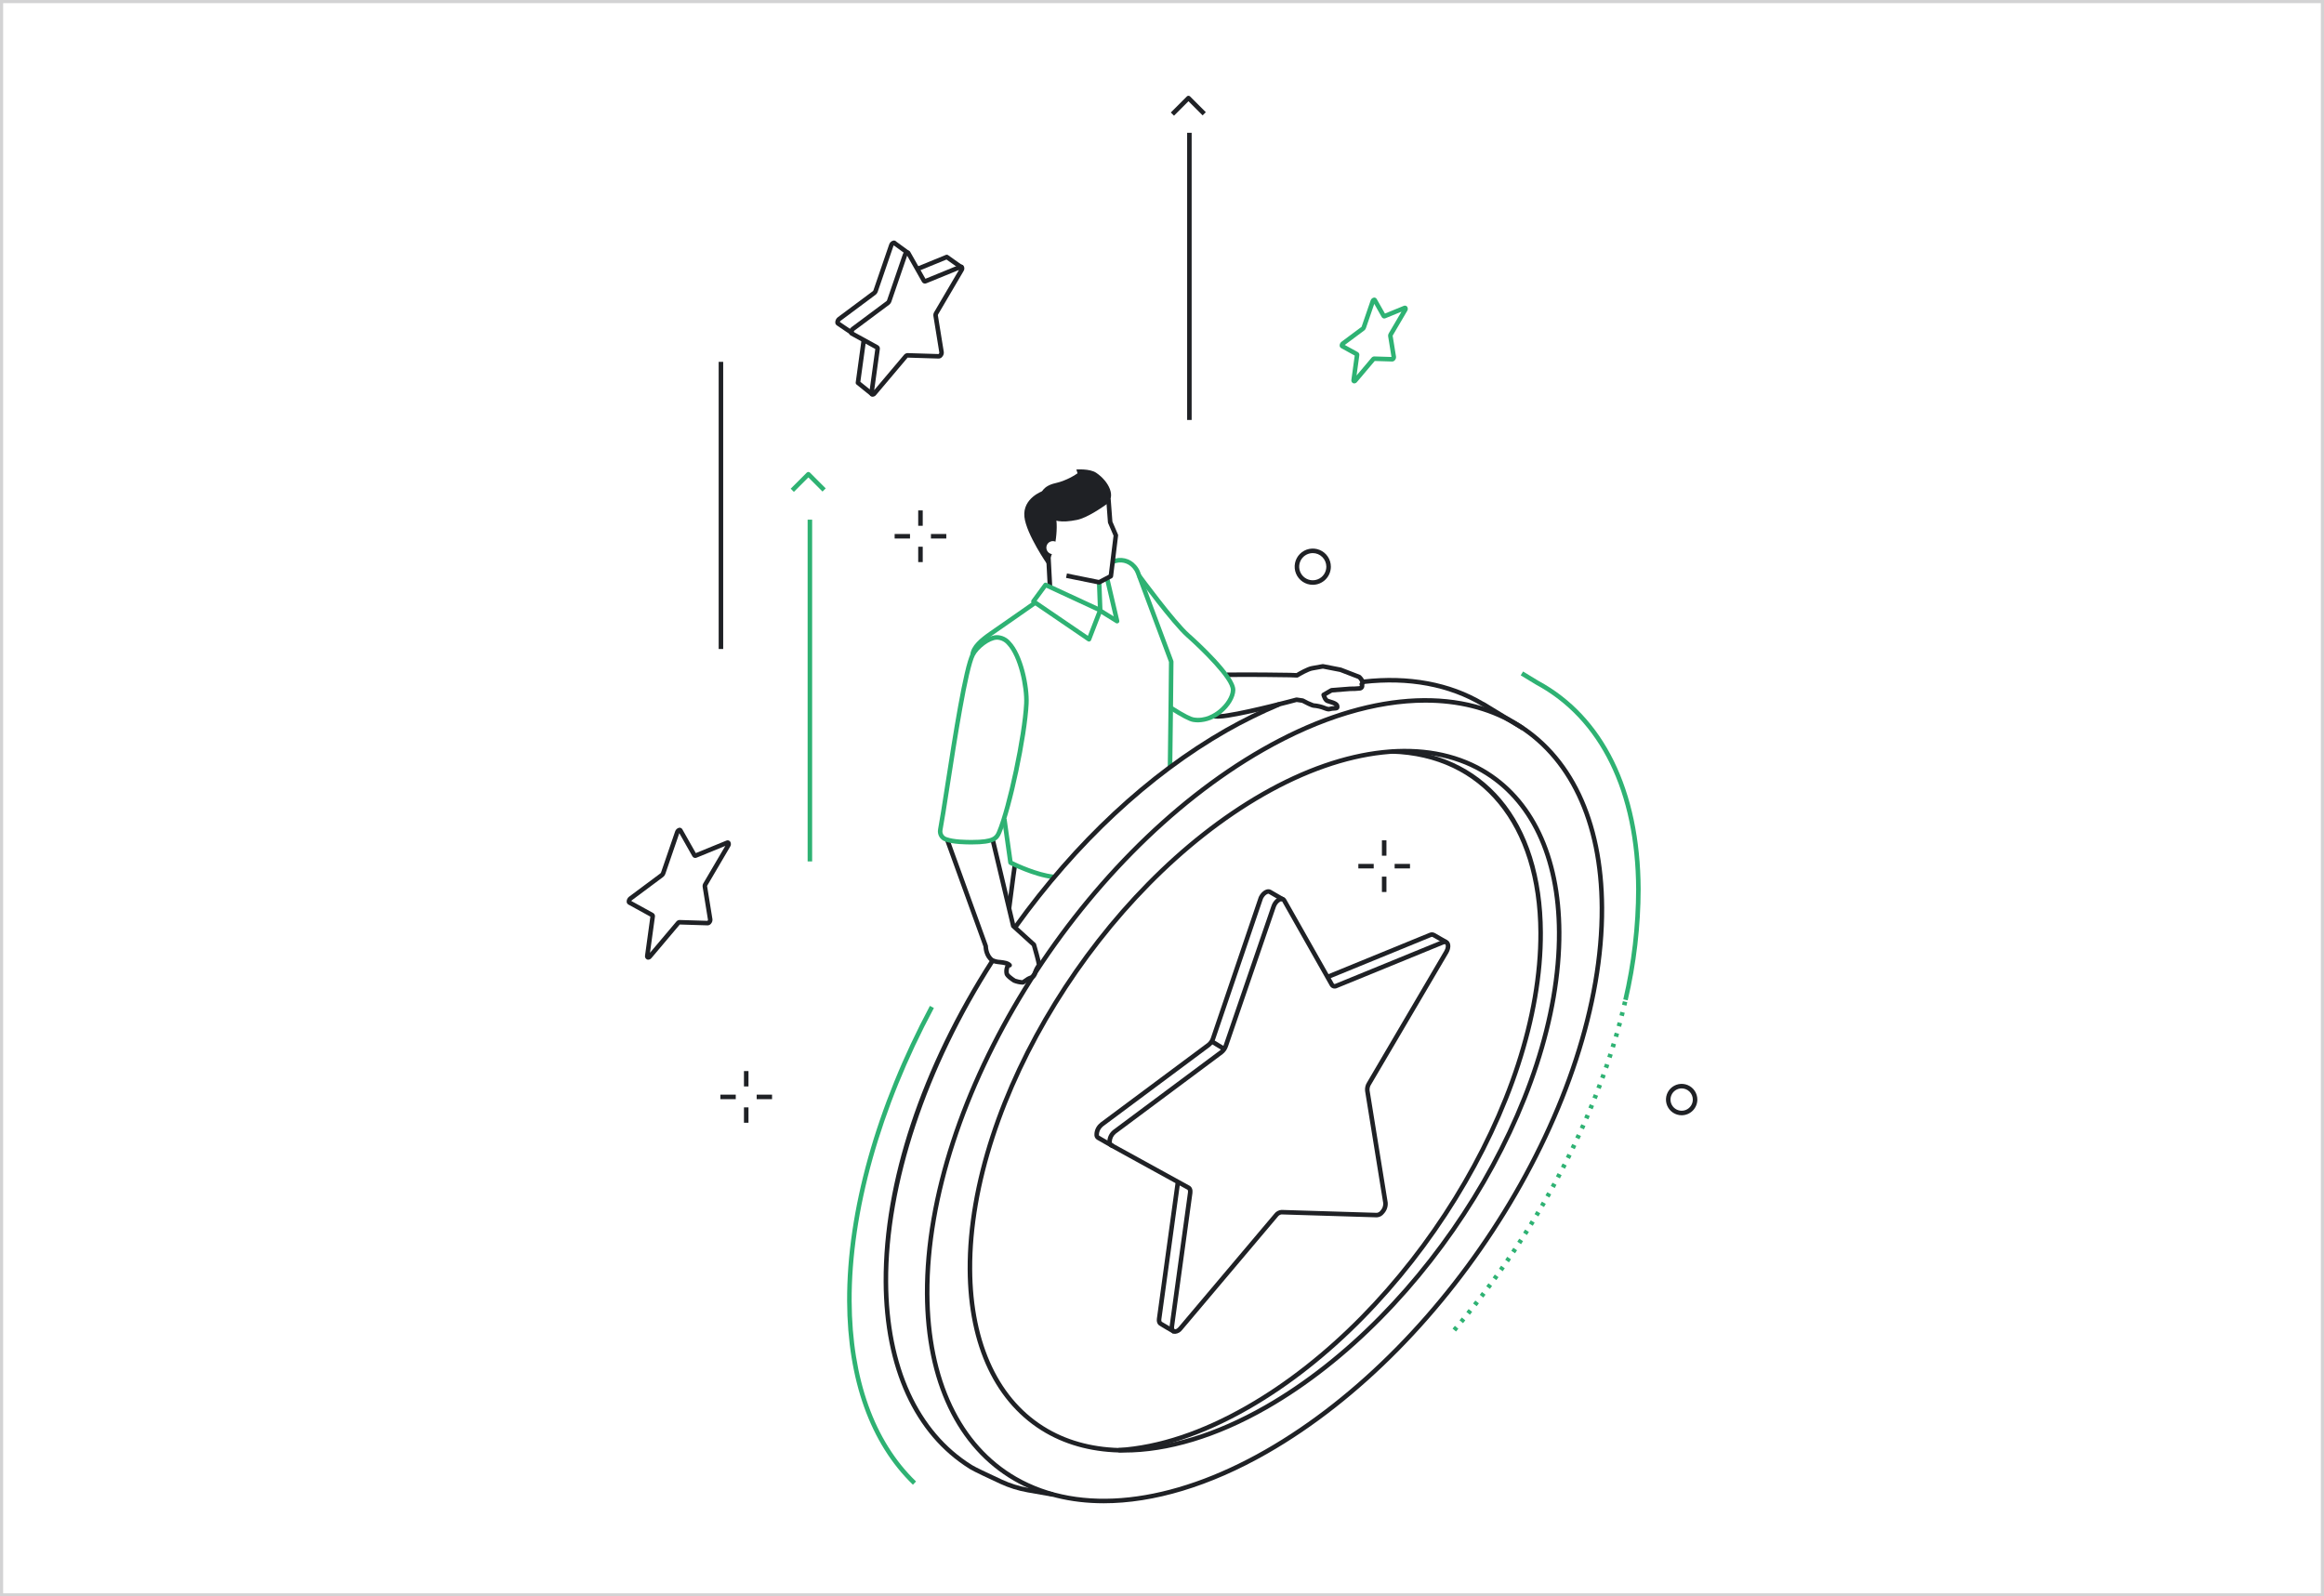 <svg width="738" height="507" viewBox="0 0 738 507" fill="none" xmlns="http://www.w3.org/2000/svg">
<rect x="0" y="0" width="738" height="507" fill="#808080" stroke="none"/>
<rect x="0.5" y="0.5" width="737" height="506" fill="white"/>
<rect x="0.5" y="0.5" width="737" height="506" stroke="#D3D3D4"/>
<g clip-path="url(#clip0_132_11734)">
<path d="M332.195 176.555L333.631 176.479L334.15 186.373L332.714 186.448L332.195 176.555Z" fill="#1F2125"/>
<path d="M416.875 185.721C415.738 185.721 414.626 185.384 413.681 184.752C412.735 184.12 411.998 183.221 411.563 182.17C411.128 181.119 411.014 179.962 411.235 178.846C411.457 177.73 412.004 176.705 412.808 175.9C413.612 175.096 414.637 174.548 415.752 174.325C416.867 174.103 418.023 174.217 419.074 174.653C420.124 175.088 421.022 175.825 421.654 176.772C422.286 177.718 422.623 178.83 422.623 179.968C422.621 181.493 422.015 182.955 420.938 184.034C419.86 185.113 418.399 185.719 416.875 185.721H416.875ZM416.875 175.653C416.022 175.653 415.189 175.906 414.479 176.38C413.77 176.854 413.217 177.527 412.891 178.316C412.564 179.104 412.479 179.972 412.645 180.809C412.811 181.646 413.222 182.415 413.825 183.018C414.428 183.622 415.196 184.033 416.032 184.2C416.869 184.366 417.736 184.281 418.524 183.954C419.312 183.628 419.985 183.075 420.459 182.365C420.933 181.656 421.186 180.821 421.186 179.968C421.184 178.824 420.73 177.727 419.922 176.918C419.113 176.11 418.018 175.654 416.875 175.653H416.875ZM534.019 354.186C533.034 354.186 532.071 353.893 531.251 353.346C530.432 352.798 529.794 352.019 529.417 351.108C529.04 350.197 528.941 349.195 529.133 348.228C529.326 347.261 529.8 346.373 530.497 345.676C531.194 344.979 532.081 344.504 533.048 344.312C534.014 344.119 535.016 344.218 535.926 344.595C536.836 344.973 537.614 345.612 538.161 346.432C538.709 347.252 539.001 348.215 539.001 349.201C538.999 350.523 538.474 351.79 537.54 352.724C536.606 353.659 535.34 354.184 534.019 354.186ZM534.019 345.654C533.318 345.654 532.633 345.862 532.05 346.252C531.467 346.641 531.013 347.195 530.745 347.843C530.476 348.491 530.406 349.205 530.543 349.893C530.68 350.581 531.017 351.213 531.513 351.709C532.008 352.205 532.64 352.542 533.327 352.679C534.015 352.816 534.727 352.746 535.375 352.478C536.023 352.209 536.576 351.755 536.966 351.172C537.355 350.589 537.563 349.903 537.563 349.201C537.562 348.261 537.189 347.36 536.524 346.695C535.86 346.03 534.959 345.656 534.019 345.655V345.654Z" fill="#1F2125"/>
<path d="M256.466 165.028H257.903V273.568H256.466V165.028ZM252.11 156.211L251.094 155.194L256.194 150.092C256.26 150.025 256.34 149.972 256.427 149.936C256.514 149.899 256.607 149.881 256.702 149.881C256.796 149.881 256.89 149.899 256.977 149.936C257.064 149.972 257.143 150.025 257.21 150.092L262.212 155.097L261.196 156.114L256.702 151.617L252.11 156.211Z" fill="#2EB273"/>
<path d="M228.219 114.903H229.656V206.107H228.219V114.903ZM376.981 42.165H378.418V133.37H376.981V42.165ZM372.813 36.741L371.797 35.724L376.897 30.621C376.964 30.554 377.043 30.501 377.13 30.465C377.217 30.429 377.311 30.41 377.405 30.41C377.5 30.41 377.593 30.429 377.68 30.465C377.767 30.501 377.847 30.554 377.913 30.621L382.915 35.626L381.899 36.643L377.405 32.146L372.813 36.741ZM321.149 288.584L319.723 288.404C320.861 279.341 321.568 274.564 321.575 274.517L322.997 274.728C322.99 274.775 322.285 279.539 321.149 288.584Z" fill="#1F2125"/>
<path d="M372.268 243.408L370.831 243.387C371.042 228.864 371.194 211.912 371.208 210.239L360.686 182.093C360.478 181.538 360.173 181.024 359.785 180.577L359.6 180.364C358.899 179.552 357.958 178.984 356.913 178.744C355.868 178.504 354.773 178.604 353.789 179.03L353.222 177.708C354.486 177.162 355.892 177.034 357.234 177.342C358.576 177.65 359.785 178.378 360.684 179.421L360.87 179.634C361.371 180.211 361.764 180.873 362.032 181.588L372.601 209.86C372.632 209.943 372.648 210.03 372.647 210.119C372.645 210.297 372.489 228.186 372.267 243.408H372.268ZM309.558 208.083L308.125 207.971C308.353 205.075 311.26 202.691 314.367 200.546C319.435 197.049 328.252 190.867 328.341 190.805L329.166 191.983C329.077 192.045 320.255 198.23 315.183 201.73C312.503 203.58 309.739 205.781 309.558 208.083H309.558ZM334.329 279.176C328.22 278.48 320.874 274.752 320.564 274.594C320.461 274.541 320.373 274.465 320.306 274.371C320.239 274.277 320.196 274.169 320.179 274.054L318.223 260.176L319.646 259.974L321.55 273.478C323.051 274.21 329.353 277.162 334.492 277.747L334.329 279.176Z" fill="#2EB273"/>
<path d="M345.815 203.745C345.67 203.745 345.529 203.701 345.41 203.62L327.759 191.585C327.68 191.531 327.611 191.461 327.559 191.38C327.507 191.298 327.472 191.207 327.456 191.112C327.439 191.017 327.442 190.919 327.465 190.825C327.487 190.731 327.528 190.643 327.585 190.565L331.437 185.328C331.535 185.194 331.677 185.099 331.837 185.058C331.998 185.017 332.167 185.032 332.318 185.102L349.688 193.145C349.853 193.222 349.984 193.359 350.052 193.528C350.121 193.698 350.122 193.887 350.056 194.057L346.484 203.285C346.432 203.421 346.34 203.537 346.22 203.619C346.101 203.701 345.959 203.745 345.815 203.745ZM329.185 190.817L345.471 201.922L348.472 194.167L332.247 186.653L329.185 190.817Z" fill="#2EB273"/>
<path d="M354.741 197.99C354.606 197.99 354.475 197.953 354.361 197.882L349.006 194.557C348.907 194.494 348.823 194.409 348.764 194.307C348.705 194.205 348.672 194.09 348.667 193.973L348.328 184.952L349.764 184.898L350.09 193.536L353.646 195.745L350.848 183.769L352.248 183.442L355.44 197.108C355.465 197.213 355.465 197.323 355.442 197.428C355.418 197.534 355.371 197.633 355.303 197.718C355.236 197.803 355.15 197.871 355.053 197.918C354.956 197.966 354.849 197.99 354.741 197.99Z" fill="#2EB273"/>
<path d="M349.047 185.644C348.999 185.644 348.951 185.64 348.904 185.63L338.526 183.528L338.811 182.119L348.938 184.169L352.094 182.504L353.611 170.116L351.883 166.111C351.852 166.037 351.832 165.959 351.826 165.879L351.346 159.481L339.733 159.193L335.21 160.016L334.953 158.601L339.548 157.765C339.596 157.757 339.645 157.754 339.694 157.754L352.032 158.059C352.21 158.063 352.38 158.134 352.509 158.257C352.638 158.38 352.717 158.547 352.73 158.724L353.251 165.652L355.008 169.725C355.058 169.842 355.077 169.971 355.061 170.098L353.475 183.052C353.461 183.167 353.419 183.277 353.354 183.373C353.288 183.468 353.2 183.546 353.097 183.601L349.382 185.561C349.279 185.616 349.164 185.644 349.047 185.644Z" fill="#1F2125"/>
<path d="M351.3 160.215C349.886 161.212 345.206 164.466 341.987 165.111C336.974 166.115 334.541 165.559 332.27 163.8C330.122 162.137 327.763 155.112 335.093 153.456C337.633 152.857 340.039 151.789 342.187 150.306L341.799 149.11C341.799 149.11 346.042 148.761 348.088 150.14C352.253 152.945 354.535 157.937 351.3 160.215Z" fill="#1F2125"/>
<path d="M333.767 175.907C333.247 175.754 332.807 175.403 332.543 174.93C332.278 174.456 332.209 173.897 332.352 173.374C332.494 172.85 332.836 172.403 333.304 172.129C333.771 171.855 334.328 171.775 334.854 171.906C334.962 171.938 335.067 171.978 335.168 172.027C335.651 169.112 335.741 165.423 335.185 163.975C334.171 161.335 331.146 155.933 331.146 155.933C331.146 155.933 324.673 158.156 325.31 164.147C325.897 169.677 332.697 179.426 332.697 179.426L334.038 175.952C333.947 175.943 333.856 175.928 333.767 175.907Z" fill="#1F2125"/>
<path d="M323.088 294.738L321.92 293.899C341.167 267.072 364.361 245.442 388.994 231.35C394.511 228.216 400.209 225.414 406.058 222.956L406.611 224.283C400.817 226.718 395.172 229.494 389.707 232.598C365.252 246.589 342.215 268.077 323.087 294.739L323.088 294.738ZM483.21 231.889L470.734 224.303C470.663 224.29 470.594 224.264 470.532 224.226C460.198 218.016 447.234 215.596 433.039 217.234L432.876 215.805C447.294 214.144 460.503 216.589 471.079 222.878C471.153 222.892 471.225 222.919 471.29 222.958L483.957 230.659L483.21 231.889ZM334.24 475.341L326.308 473.946C323.304 473.417 320.382 472.501 317.613 471.222C313.918 469.515 309.261 467.325 308.055 466.58C307.977 466.54 307.902 466.493 307.831 466.441C290.408 455.561 280.739 434.478 280.603 407.075C280.446 375.445 292.49 339.123 314.517 304.802L315.727 305.58C294.165 339.175 281.886 376.166 282.04 407.069C282.174 433.963 291.606 454.617 308.598 465.225C308.626 465.242 308.653 465.262 308.679 465.283C308.72 465.307 308.769 465.333 308.772 465.335C309.703 465.908 313.043 467.528 318.215 469.916C320.871 471.143 323.675 472.021 326.556 472.529L334.489 473.924L334.24 475.341ZM355.25 461.284L355.158 459.849C367.904 459.033 381.577 454.493 395.801 446.355C447.191 416.953 488.784 349.557 488.518 296.118C488.349 261.994 470.53 240.244 442.014 239.357L442.059 237.92C456.269 238.362 468.222 243.838 476.626 253.758C485.259 263.946 489.869 278.593 489.955 296.111C490.223 350.012 448.306 417.972 396.514 447.603C382.098 455.851 368.215 460.454 355.25 461.284Z" fill="#1F2125"/>
<path d="M350.496 477.41C339.948 477.41 330.306 475.053 322.044 470.283C303.912 459.816 293.851 438.713 293.712 410.86C293.407 349.174 341.379 271.4 400.653 237.488C431.106 220.063 460.422 216.912 481.086 228.84C499.218 239.307 509.279 260.41 509.418 288.263C509.724 349.949 461.749 427.725 402.473 461.638C384.197 472.094 366.328 477.41 350.496 477.41ZM452.629 223.149C437.05 223.149 419.429 228.402 401.365 238.736C342.494 272.419 294.847 349.63 295.15 410.853C295.286 438.173 305.092 458.837 322.763 469.038C342.971 480.702 371.764 477.551 401.76 460.389C460.635 426.705 508.285 349.494 507.982 288.27C507.846 260.95 498.04 240.287 480.369 230.086C472.328 225.445 462.924 223.149 452.63 223.149H452.629ZM356.966 461.307C347.74 461.307 339.304 459.244 332.075 455.071C316.21 445.913 307.406 427.453 307.286 403.094C307.018 349.192 348.934 281.233 400.723 251.603C427.347 236.371 452.983 233.619 471.054 244.052C486.919 253.211 495.723 271.669 495.844 296.03C496.111 349.931 454.193 417.891 402.402 447.521C386.429 456.661 370.808 461.307 356.966 461.307ZM401.436 252.852C350.049 282.252 308.458 349.647 308.723 403.087C308.841 426.914 317.39 444.933 332.794 453.825C339.802 457.871 347.999 459.871 356.973 459.872C370.559 459.873 385.932 455.289 401.689 446.273C453.079 416.872 494.672 349.476 494.407 296.037C494.289 272.209 485.74 254.19 470.336 245.298C452.718 235.126 427.605 237.88 401.436 252.852ZM386.714 228.249C386.292 228.25 385.871 228.225 385.452 228.173L385.634 226.747C387.023 226.858 388.42 226.778 389.787 226.509C397.438 225.332 411.398 221.561 411.538 221.522C411.633 221.497 411.732 221.491 411.829 221.505L413.766 221.787C413.85 221.799 413.93 221.826 414.004 221.866C415.021 222.451 416.086 222.945 417.188 223.344C418.48 223.442 419.749 223.737 420.95 224.221C421.271 224.371 421.615 224.467 421.968 224.502C422.514 224.341 423.08 224.256 423.649 224.249L423.823 224.241C423.572 223.988 422.881 223.756 421.561 223.353L421.356 223.291C420.283 222.963 419.767 221.345 419.633 220.857C419.592 220.704 419.602 220.542 419.662 220.395C419.722 220.248 419.829 220.126 419.967 220.046L422.474 218.592C422.567 218.538 422.671 218.505 422.779 218.497L428.666 218.035C428.685 218.033 428.705 218.032 428.725 218.033C429.687 218.045 430.649 218.003 431.607 217.908C431.685 217.901 431.76 217.876 431.826 217.834C431.824 217.747 431.805 217.662 431.772 217.582C431.702 217.438 431.681 217.275 431.714 217.118C431.747 216.962 431.831 216.82 431.953 216.717C431.812 216.288 431.56 215.905 431.223 215.605L425.509 213.404L420.088 212.347C419.564 212.439 417.61 212.786 416.763 212.945C415.566 213.169 413.102 214.566 412.254 215.085C412.134 215.161 411.993 215.197 411.851 215.19L409.539 215.101C409.429 215.1 396.867 214.894 389.642 215.015L389.618 213.577C396.868 213.456 409.452 213.661 409.578 213.664L411.692 213.744C412.449 213.291 415 211.812 416.498 211.531C417.655 211.319 418.812 211.111 419.97 210.907C420.057 210.892 420.146 210.893 420.232 210.91L425.846 212.004C425.887 212.012 425.928 212.023 425.967 212.038L431.857 214.309C431.927 214.336 431.992 214.374 432.051 214.421C432.189 214.532 433.404 215.555 433.416 216.911C433.415 217.115 433.35 217.314 433.228 217.477C433.275 217.69 433.276 217.91 433.231 218.124C433.186 218.337 433.095 218.538 432.966 218.713C432.836 218.888 432.67 219.033 432.48 219.139C432.289 219.244 432.078 219.307 431.861 219.324C430.827 219.438 429.787 219.488 428.747 219.471L423.053 219.917L421.196 220.994C421.304 221.348 421.505 221.666 421.778 221.916L421.979 221.977C424.016 222.599 425.362 223.009 425.373 224.472C425.382 225.614 424.253 225.663 423.71 225.686C423.27 225.688 422.831 225.75 422.407 225.872C421.798 226.066 421.204 225.848 420.451 225.57C419.374 225.135 418.236 224.869 417.078 224.779C416.367 224.727 414.374 223.697 413.434 223.192L411.768 222.95C410.256 223.356 397.313 226.806 390.005 227.931C388.917 228.12 387.817 228.226 386.713 228.249H386.714Z" fill="#1F2125"/>
<path d="M324.65 312.706C323.655 312.645 322.676 312.425 321.751 312.052C321.183 311.695 319.309 310.46 319.023 309.49C318.836 308.732 318.857 307.937 319.083 307.189C319.124 306.978 319.193 306.774 319.287 306.581C318.692 306.428 318.087 306.324 317.476 306.27C316.38 306.141 315.346 306.018 314.629 305.504C312.56 304.016 312.33 301.266 312.305 300.616L300.039 266.721L301.39 266.23L313.696 300.236C313.725 300.315 313.74 300.398 313.739 300.482C313.739 300.506 313.766 303.113 315.468 304.336C316.152 304.648 316.892 304.82 317.644 304.842C318.98 304.999 320.363 305.163 321.155 306.06C321.25 306.167 321.311 306.301 321.329 306.443C321.348 306.586 321.324 306.73 321.259 306.859C321.195 306.987 321.094 307.093 320.969 307.163C320.843 307.234 320.7 307.265 320.557 307.253C320.527 307.327 320.505 307.403 320.49 307.482C320.318 307.998 320.287 308.551 320.401 309.082C320.528 309.399 321.642 310.286 322.513 310.832C323.196 311.052 323.899 311.204 324.612 311.285C325.041 311.019 325.348 310.801 325.598 310.623C325.933 310.358 326.304 310.143 326.701 309.984L326.836 309.937C327.356 309.76 327.799 309.568 327.939 309.012C328.16 308.145 328.529 307.322 329.029 306.58C329.093 306.48 329.169 306.362 329.209 306.289C329.09 305.437 328.252 302.366 327.692 300.422L321.284 294.61C321.177 294.513 321.102 294.386 321.068 294.245L314.528 266.783L315.926 266.45L322.415 293.695L328.809 299.494C328.907 299.583 328.979 299.698 329.016 299.826C329.174 300.371 330.561 305.183 330.652 306.264C330.644 306.664 330.498 307.049 330.241 307.354C329.823 307.965 329.515 308.645 329.332 309.363C329.194 309.836 328.932 310.265 328.575 310.605C328.218 310.945 327.777 311.184 327.298 311.299L327.189 311.337C326.917 311.455 326.662 311.609 326.432 311.794C326.135 312.006 325.766 312.269 325.216 312.601C325.039 312.683 324.845 312.719 324.65 312.706Z" fill="#1F2125"/>
<path d="M308.589 268.182H308.49C306.878 268.179 302.596 268.171 300.007 267.181C299.264 266.896 298.644 266.359 298.257 265.663C297.869 264.967 297.739 264.157 297.888 263.374C298.406 260.639 299.205 255.496 300.129 249.54C302.588 233.707 305.956 212.024 308.285 207.535C309.67 204.866 313.596 201.74 316.583 201.707C317.396 201.722 318.196 201.909 318.931 202.257C319.666 202.604 320.319 203.104 320.847 203.722C324.837 207.868 326.918 218.02 326.653 223.473C326.146 233.926 321.34 256.619 317.936 264.629C317.025 266.774 315.878 268.182 308.589 268.182V268.182ZM316.636 203.145H316.598C314.248 203.17 310.705 205.992 309.56 208.198C307.34 212.478 303.855 234.914 301.55 249.76C300.623 255.729 299.822 260.883 299.3 263.643C299.214 264.094 299.289 264.56 299.512 264.962C299.735 265.363 300.092 265.673 300.521 265.837C302.862 266.734 306.953 266.74 308.493 266.744H308.593C315.476 266.744 316.003 265.503 316.613 264.067C319.902 256.327 324.727 233.526 325.218 223.404C325.464 218.331 323.48 208.532 319.811 204.719C319.419 204.252 318.934 203.872 318.387 203.601C317.841 203.33 317.245 203.175 316.636 203.145ZM430.042 121.766C429.915 121.766 429.79 121.739 429.674 121.687C429.48 121.594 429.322 121.439 429.226 121.246C429.129 121.054 429.099 120.835 429.14 120.623L430.197 112.923L425.891 110.555C425.752 110.477 425.635 110.364 425.551 110.228C425.468 110.091 425.42 109.936 425.414 109.776C425.405 109.537 425.455 109.299 425.558 109.084C425.661 108.868 425.814 108.68 426.005 108.536L432.375 103.792L435.242 95.443C435.314 95.201 435.453 94.984 435.642 94.817C435.832 94.651 436.064 94.541 436.313 94.5C436.487 94.483 436.661 94.517 436.816 94.598C436.97 94.679 437.098 94.803 437.183 94.955L439.799 99.578L445.765 97.136C445.943 97.057 446.141 97.037 446.332 97.078C446.522 97.12 446.694 97.22 446.823 97.366C446.973 97.564 447.057 97.805 447.062 98.054C447.067 98.303 446.994 98.547 446.853 98.752L442.242 106.603C442.239 106.607 443.313 113.249 443.313 113.249C443.336 113.454 443.316 113.662 443.253 113.858C443.19 114.055 443.086 114.236 442.948 114.389C442.842 114.521 442.707 114.627 442.555 114.7C442.402 114.773 442.235 114.811 442.066 114.811L436.555 114.642L430.916 121.32C430.811 121.453 430.679 121.563 430.528 121.64C430.377 121.717 430.212 121.76 430.042 121.766ZM427.049 109.55L431.189 111.827C431.364 111.93 431.503 112.085 431.587 112.27C431.67 112.456 431.695 112.662 431.656 112.862L430.779 119.253L435.515 113.644C435.62 113.504 435.756 113.39 435.913 113.313C436.07 113.236 436.243 113.196 436.418 113.199L441.875 113.366L440.81 106.774C440.768 106.461 440.836 106.143 441.003 105.874L445.05 98.983L439.941 101.073C439.734 101.166 439.501 101.178 439.285 101.108C439.07 101.037 438.889 100.889 438.777 100.692L436.407 96.502L433.75 104.224C433.652 104.511 433.472 104.762 433.231 104.946L427.049 109.55Z" fill="#2EB273"/>
<path d="M205.853 304.78C205.709 304.78 205.566 304.75 205.434 304.691C205.21 304.581 205.029 304.399 204.92 304.174C204.812 303.949 204.783 303.694 204.837 303.45L206.531 291.106L199.538 287.26C199.38 287.169 199.247 287.04 199.153 286.884C199.059 286.727 199.007 286.55 199.001 286.367C198.993 286.061 199.058 285.757 199.191 285.481C199.323 285.205 199.52 284.965 199.763 284.78L209.744 277.345C209.821 277.279 209.879 277.193 209.912 277.096L214.381 264.067C214.471 263.763 214.642 263.49 214.877 263.278C215.112 263.066 215.4 262.922 215.711 262.864C215.905 262.845 216.1 262.883 216.272 262.974C216.445 263.064 216.587 263.202 216.683 263.372L220.958 270.926L230.64 266.965C230.84 266.873 231.064 266.847 231.28 266.892C231.495 266.937 231.69 267.051 231.836 267.216C232.014 267.463 232.11 267.76 232.11 268.064C232.111 268.369 232.016 268.666 231.839 268.913L224.613 281.217C224.575 281.276 224.552 281.342 224.544 281.411L226.241 291.904C226.269 292.166 226.241 292.431 226.159 292.682C226.076 292.932 225.942 293.162 225.764 293.357C225.637 293.517 225.476 293.648 225.293 293.738C225.109 293.828 224.908 293.877 224.703 293.88L215.872 293.608C215.858 293.621 215.845 293.635 215.833 293.65L206.904 304.224C206.78 304.388 206.621 304.522 206.44 304.618C206.258 304.714 206.058 304.769 205.853 304.78ZM200.472 286.133L207.447 289.969C207.648 290.092 207.806 290.273 207.9 290.488C207.994 290.704 208.019 290.943 207.972 291.173L206.406 302.585L214.736 292.72C214.861 292.549 215.025 292.41 215.214 292.315C215.403 292.219 215.612 292.168 215.824 292.168L224.657 292.438C224.742 292.354 224.8 292.244 224.821 292.126L223.124 281.627C223.075 281.23 223.163 280.828 223.374 280.487L230.328 268.646L221.205 272.379C220.973 272.486 220.709 272.502 220.466 272.424C220.222 272.346 220.017 272.18 219.89 271.958L215.721 264.592L211.271 277.563C211.145 277.934 210.912 278.26 210.601 278.499L200.621 285.934C200.556 285.987 200.505 286.055 200.472 286.133Z" fill="#1F2125"/>
<path d="M277.112 126.002C276.963 126.002 276.816 125.97 276.68 125.909C276.447 125.795 276.258 125.604 276.146 125.369C276.034 125.135 276.004 124.869 276.062 124.615L277.954 110.83L270.127 106.526C269.964 106.431 269.827 106.297 269.729 106.135C269.632 105.972 269.577 105.788 269.571 105.599C269.563 105.272 269.633 104.947 269.775 104.652C269.917 104.357 270.127 104.1 270.387 103.902L281.489 95.633C281.588 95.549 281.662 95.439 281.704 95.316L286.674 80.826C286.768 80.503 286.95 80.212 287.199 79.985C287.447 79.759 287.754 79.605 288.084 79.542C288.285 79.52 288.487 79.558 288.665 79.651C288.844 79.745 288.991 79.889 289.088 80.066L293.876 88.531L304.712 84.099C304.919 84.002 305.151 83.976 305.374 84.022C305.597 84.068 305.8 84.186 305.951 84.356C306.137 84.618 306.237 84.932 306.236 85.254C306.235 85.575 306.133 85.888 305.945 86.15L297.908 99.834C297.858 99.912 297.828 100 297.82 100.092L299.709 111.774C299.738 112.054 299.708 112.337 299.62 112.604C299.532 112.871 299.388 113.116 299.198 113.324C299.065 113.493 298.895 113.631 298.702 113.727C298.508 113.823 298.296 113.874 298.08 113.877L288.228 113.575C288.2 113.598 288.174 113.623 288.152 113.65L278.219 125.412C278.088 125.585 277.922 125.727 277.73 125.829C277.539 125.931 277.328 125.989 277.112 126.001V126.002ZM271.027 105.38L278.846 109.68C279.055 109.808 279.22 109.998 279.317 110.223C279.414 110.448 279.439 110.697 279.39 110.938L277.61 123.905L287.054 112.722C287.188 112.545 287.361 112.4 287.56 112.298C287.758 112.196 287.977 112.141 288.2 112.135L298.056 112.438C298.184 112.326 298.268 112.171 298.29 112.002L296.401 100.319C296.35 99.896 296.444 99.468 296.669 99.105L304.525 85.73L294.157 89.97C293.917 90.081 293.644 90.098 293.392 90.018C293.14 89.937 292.927 89.766 292.794 89.536L288.075 81.195C288.059 81.227 288.045 81.26 288.033 81.293L283.063 95.785C282.927 96.182 282.678 96.53 282.347 96.787L271.246 105.056C271.143 105.14 271.067 105.253 271.027 105.38Z" fill="#1F2125"/>
<path d="M276.639 125.863L271.994 122.116C271.898 122.038 271.823 121.937 271.778 121.822C271.732 121.707 271.717 121.582 271.734 121.459L273.562 108.129L274.986 108.325L273.213 121.252L277.542 124.744L276.639 125.863ZM270.451 106.53L265.761 103.348C265.608 103.251 265.48 103.118 265.39 102.96C265.299 102.802 265.249 102.625 265.243 102.443C265.235 102.116 265.305 101.791 265.447 101.496C265.589 101.201 265.799 100.944 266.059 100.746L277.16 92.478C277.26 92.394 277.334 92.284 277.375 92.161L282.346 77.67C282.44 77.347 282.621 77.056 282.87 76.83C283.119 76.603 283.425 76.45 283.756 76.387C283.923 76.368 284.093 76.392 284.249 76.456C284.405 76.52 284.543 76.622 284.65 76.752L288.881 79.839L288.034 81.001L283.818 77.925C283.769 77.99 283.731 78.061 283.705 78.138L278.734 92.628C278.599 93.026 278.35 93.375 278.018 93.632L266.917 101.9C266.81 101.989 266.732 102.108 266.693 102.242L271.257 105.338L270.451 106.53ZM291.852 85.987L291.308 84.656L300.383 80.943C300.495 80.897 300.617 80.881 300.737 80.895C300.858 80.909 300.972 80.953 301.071 81.023L305.941 84.48L305.11 85.653L300.562 82.424L291.852 85.987ZM353.013 364.596L348.41 361.965C348.177 361.829 347.978 361.642 347.828 361.417C347.678 361.192 347.582 360.935 347.547 360.667C347.501 360.013 347.594 359.356 347.818 358.74C348.043 358.124 348.394 357.562 348.85 357.09C349.037 356.878 349.245 356.684 349.47 356.513L383.359 331.28C383.9 330.844 384.305 330.262 384.526 329.604L399.714 284.911C399.75 284.799 399.803 284.694 399.87 284.598C400.767 282.895 402.412 281.994 403.552 282.582L407.791 285.036L407.072 286.281L402.863 283.843C402.646 283.733 401.723 284.143 401.128 285.294C401.108 285.333 401.086 285.37 401.063 285.406L385.887 330.068C385.572 331.001 384.993 331.822 384.221 332.431L350.334 357.661C350.185 357.776 350.048 357.905 349.923 358.046C349.304 358.684 348.96 359.54 348.965 360.429C349.001 360.649 349.087 360.696 349.115 360.712L353.725 363.348L353.013 364.596ZM421.825 310.941L421.281 309.61L453.91 296.257C454.183 296.131 454.482 296.071 454.782 296.082C455.083 296.093 455.377 296.174 455.64 296.319L459.568 298.569L458.854 299.817L454.931 297.571C454.856 297.535 454.774 297.518 454.691 297.521C454.607 297.524 454.526 297.548 454.454 297.589L421.825 310.941ZM372.583 423.576C372.583 423.576 371.505 422.954 370.428 422.326C369.322 421.682 368.677 421.306 368.314 421.045C367.956 420.875 367.17 420.27 367.38 418.727L373.296 375.636L374.72 375.831L368.804 418.923C368.742 419.375 368.811 419.702 368.988 419.798C369.026 419.818 369.061 419.842 369.095 419.868C369.42 420.079 371.824 421.477 373.302 422.331L372.583 423.576Z" fill="#1F2125"/>
<path d="M373.168 423.6C372.923 423.601 372.68 423.55 372.455 423.45C371.656 423.094 371.274 422.196 371.432 421.048L377.24 378.714C377.306 378.23 377.202 377.901 377.065 377.826L352.569 364.352C352.286 364.182 352.051 363.943 351.887 363.656C351.723 363.37 351.636 363.046 351.633 362.716C351.625 361.964 351.793 361.22 352.123 360.545C352.453 359.869 352.935 359.28 353.533 358.824L387.41 333.589C387.951 333.156 388.357 332.577 388.58 331.921L403.749 287.702C404.292 286.118 405.573 284.886 406.793 284.773C407.121 284.735 407.453 284.796 407.746 284.949C408.039 285.101 408.28 285.338 408.436 285.629L423.565 312.368C423.603 312.434 423.691 312.591 424.087 312.429L457.957 298.574C458.303 298.4 458.695 298.343 459.076 298.413C459.456 298.482 459.803 298.674 460.065 298.958C460.791 299.797 460.72 301.307 459.891 302.719L435.365 344.478C435.028 345.001 434.869 345.62 434.912 346.241L440.676 381.897C440.732 382.536 440.653 383.18 440.444 383.787C440.235 384.393 439.902 384.949 439.465 385.419C439.199 385.771 438.859 386.06 438.468 386.265C438.078 386.47 437.647 386.587 437.207 386.607L406.92 385.678C406.44 385.764 406.014 386.036 405.736 386.436L375.427 422.328C375.163 422.689 374.825 422.99 374.435 423.209C374.046 423.429 373.614 423.562 373.168 423.6ZM406.974 286.202C406.959 286.202 406.943 286.203 406.926 286.205C406.431 286.251 405.523 286.959 405.108 288.169L389.94 332.388C389.622 333.319 389.041 334.137 388.268 334.743L354.392 359.977C353.989 360.291 353.661 360.691 353.432 361.148C353.203 361.604 353.078 362.106 353.067 362.617C353.075 362.732 353.109 363.008 353.261 363.091L377.757 376.565C378.472 376.958 378.811 377.834 378.664 378.91L372.855 421.243C372.783 421.769 372.901 422.075 373.041 422.136C373.229 422.221 373.744 422.094 374.329 421.4L404.638 385.507C404.908 385.138 405.257 384.832 405.659 384.613C406.061 384.394 406.507 384.267 406.963 384.241L437.251 385.17C437.706 385.094 438.113 384.843 438.385 384.47C438.68 384.158 438.909 383.789 439.059 383.387C439.208 382.984 439.276 382.556 439.257 382.126L433.492 346.47C433.39 345.518 433.613 344.558 434.126 343.749L458.653 301.989C459.242 300.988 459.195 300.151 458.978 299.9C458.897 299.808 458.736 299.808 458.501 299.905L424.63 313.76C424.23 313.965 423.766 314.009 423.335 313.881C422.904 313.754 422.538 313.465 422.314 313.076L407.186 286.338C407.17 286.296 407.14 286.26 407.102 286.236C407.064 286.211 407.02 286.2 406.974 286.202Z" fill="#1F2125"/>
<path d="M289.896 471.519C276.356 458.439 269.134 438.294 269.009 413.261C268.867 384.726 278.204 351.409 295.298 319.448L296.565 320.127C279.582 351.881 270.306 384.954 270.447 413.254C270.569 437.89 277.64 457.68 290.894 470.484L289.896 471.519ZM516.886 317.689L515.485 317.371C518.167 305.887 519.537 294.136 519.566 282.343C519.413 251.47 508.12 228.418 487.769 217.433L482.913 214.481L483.66 213.252L488.483 216.185C509.287 227.414 520.848 250.913 521.004 282.336C520.974 294.238 519.593 306.098 516.886 317.688V317.689ZM462.367 422.866L461.272 421.936L462.012 421.059L463.111 421.986L462.367 422.866ZM464.587 420.214L463.479 419.298L464.207 418.413L465.319 419.324L464.587 420.214ZM466.772 417.535L465.652 416.633C465.892 416.335 466.131 416.036 466.369 415.738L467.493 416.635C467.253 416.936 467.012 417.236 466.772 417.535ZM468.924 414.827L467.793 413.939L468.5 413.034L469.632 413.919L468.924 414.827ZM471.042 412.091L469.901 411.217C470.133 410.914 470.364 410.61 470.595 410.305L471.742 411.172C471.509 411.479 471.276 411.785 471.042 412.091ZM473.126 409.33L471.974 408.47L472.657 407.549L473.814 408.402L473.126 409.33ZM475.176 406.541L474.013 405.697L474.685 404.765L475.851 405.607L475.176 406.541ZM477.191 403.726L476.017 402.897L476.678 401.957L477.853 402.784L477.191 403.726ZM479.171 400.887L477.986 400.072L478.635 399.123L479.822 399.936L479.171 400.887ZM481.115 398.022L479.922 397.221L480.559 396.266L481.756 397.061L481.115 398.022ZM483.025 395.133L481.822 394.346L482.448 393.383L483.655 394.164L483.025 395.133ZM484.899 392.219L483.685 391.448L484.298 390.477L485.516 391.242L484.899 392.219ZM486.736 389.281L485.513 388.526L486.114 387.546L487.34 388.297L486.736 389.281ZM488.536 386.319L487.304 385.58L487.892 384.593L489.128 385.327L488.536 386.319ZM490.299 383.336L489.059 382.611C489.251 382.28 489.443 381.949 489.635 381.617L490.88 382.335C490.687 382.669 490.494 383.003 490.299 383.336ZM492.025 380.328L490.774 379.621L491.338 378.618L492.592 379.32L492.025 380.328ZM493.713 377.299L492.453 376.608L493.004 375.597L494.266 376.285L493.713 377.299ZM495.361 374.247L494.092 373.572L494.631 372.555L495.901 373.225L495.361 374.247ZM496.969 371.174L495.692 370.515L496.217 369.491L497.497 370.144L496.969 371.174ZM498.537 368.079L497.252 367.436C497.423 367.093 497.592 366.75 497.761 366.406L499.051 367.04C498.881 367.386 498.709 367.733 498.537 368.079ZM500.064 364.962L498.769 364.336C498.936 363.991 499.102 363.646 499.266 363.299L500.564 363.917C500.399 364.265 500.232 364.614 500.064 364.962ZM501.55 361.823L500.246 361.218L500.729 360.171L502.035 360.772L501.55 361.823ZM502.991 358.665L501.68 358.075C501.837 357.725 501.993 357.374 502.148 357.024L503.463 357.605C503.307 357.958 503.15 358.312 502.991 358.665ZM504.39 355.485L503.07 354.916L503.524 353.856L504.846 354.421L504.39 355.485ZM505.743 352.285L504.416 351.735L504.855 350.669L506.184 351.215L505.743 352.285ZM507.047 349.073L505.712 348.54L506.134 347.474L507.471 348L507.047 349.073ZM508.303 345.847L506.96 345.335L507.366 344.261L508.711 344.769L508.303 345.847ZM509.51 342.603L508.16 342.11C508.29 341.751 508.42 341.391 508.548 341.033L509.902 341.516C509.774 341.878 509.643 342.24 509.511 342.602L509.51 342.603ZM510.668 339.338L509.31 338.867C509.435 338.506 509.559 338.144 509.682 337.783L511.043 338.246C510.919 338.61 510.795 338.974 510.668 339.338ZM511.776 336.056L510.41 335.608L510.765 334.517L512.133 334.96L511.776 336.056ZM512.83 332.758L511.458 332.331C511.571 331.965 511.683 331.599 511.795 331.234L513.169 331.654C513.058 332.022 512.945 332.39 512.83 332.758H512.83ZM513.83 329.442L512.451 329.037C512.559 328.67 512.665 328.303 512.77 327.935L514.151 328.332C514.046 328.702 513.939 329.071 513.83 329.442ZM514.775 326.109L513.39 325.729C513.491 325.36 513.591 324.991 513.69 324.622L515.078 324.996C514.978 325.367 514.877 325.738 514.775 326.109ZM515.662 322.761L514.27 322.404L514.551 321.292L515.944 321.643L515.662 322.761ZM516.491 319.393L515.093 319.061C515.181 318.689 515.268 318.317 515.353 317.945L516.753 318.267C516.667 318.643 516.58 319.018 516.491 319.393Z" fill="#2EB273"/>
<path d="M438.834 266.869H440.271V271.752H438.834V266.869ZM438.834 278.401H440.271V283.283H438.834V278.401ZM431.352 274.357H436.23V275.795H431.352V274.357ZM442.875 274.357H447.753V275.795H442.875V274.357Z" fill="#1F2125"/>
<path d="M291.582 162.097H293.019V166.979H291.582V162.097ZM291.582 173.629H293.019V178.511H291.582V173.629ZM284.099 169.585H288.978V171.023H284.099V169.585ZM295.623 169.585H300.501V171.023H295.623V169.585ZM236.248 340.149H237.685V345.031H236.248V340.149ZM236.248 351.68H237.685V356.562H236.248V351.68ZM228.766 347.636H233.644V349.074H228.766V347.636ZM240.289 347.636H245.168V349.074H240.289V347.636Z" fill="#1F2125"/>
<path d="M384.414 331.343L385.158 330.112L389.027 332.456L388.283 333.686L384.414 331.343Z" fill="#1F2125"/>
<path d="M380.47 229.407C379.901 229.408 379.333 229.358 378.773 229.257C377.564 229.04 375.154 227.777 371.403 225.396L372.172 224.181C376.582 226.981 378.334 227.717 379.027 227.841C382.601 228.485 385.563 226.59 387.012 225.404C389.271 223.556 390.816 221.035 390.858 219.131C390.932 215.784 381.629 206.636 376.7 202.268C372.103 198.192 361.624 183.926 361.18 183.32L362.339 182.47C362.446 182.616 373.17 197.216 377.653 201.191C380.116 203.374 392.398 214.501 392.295 219.163C392.244 221.499 390.527 224.385 387.922 226.517C385.848 228.315 383.214 229.337 380.47 229.407Z" fill="#2EB273"/>
</g>
<defs>
<clipPath id="clip0_132_11734">
<rect width="340" height="447" fill="white" transform="translate(199 30.41)"/>
</clipPath>
</defs>
</svg>
